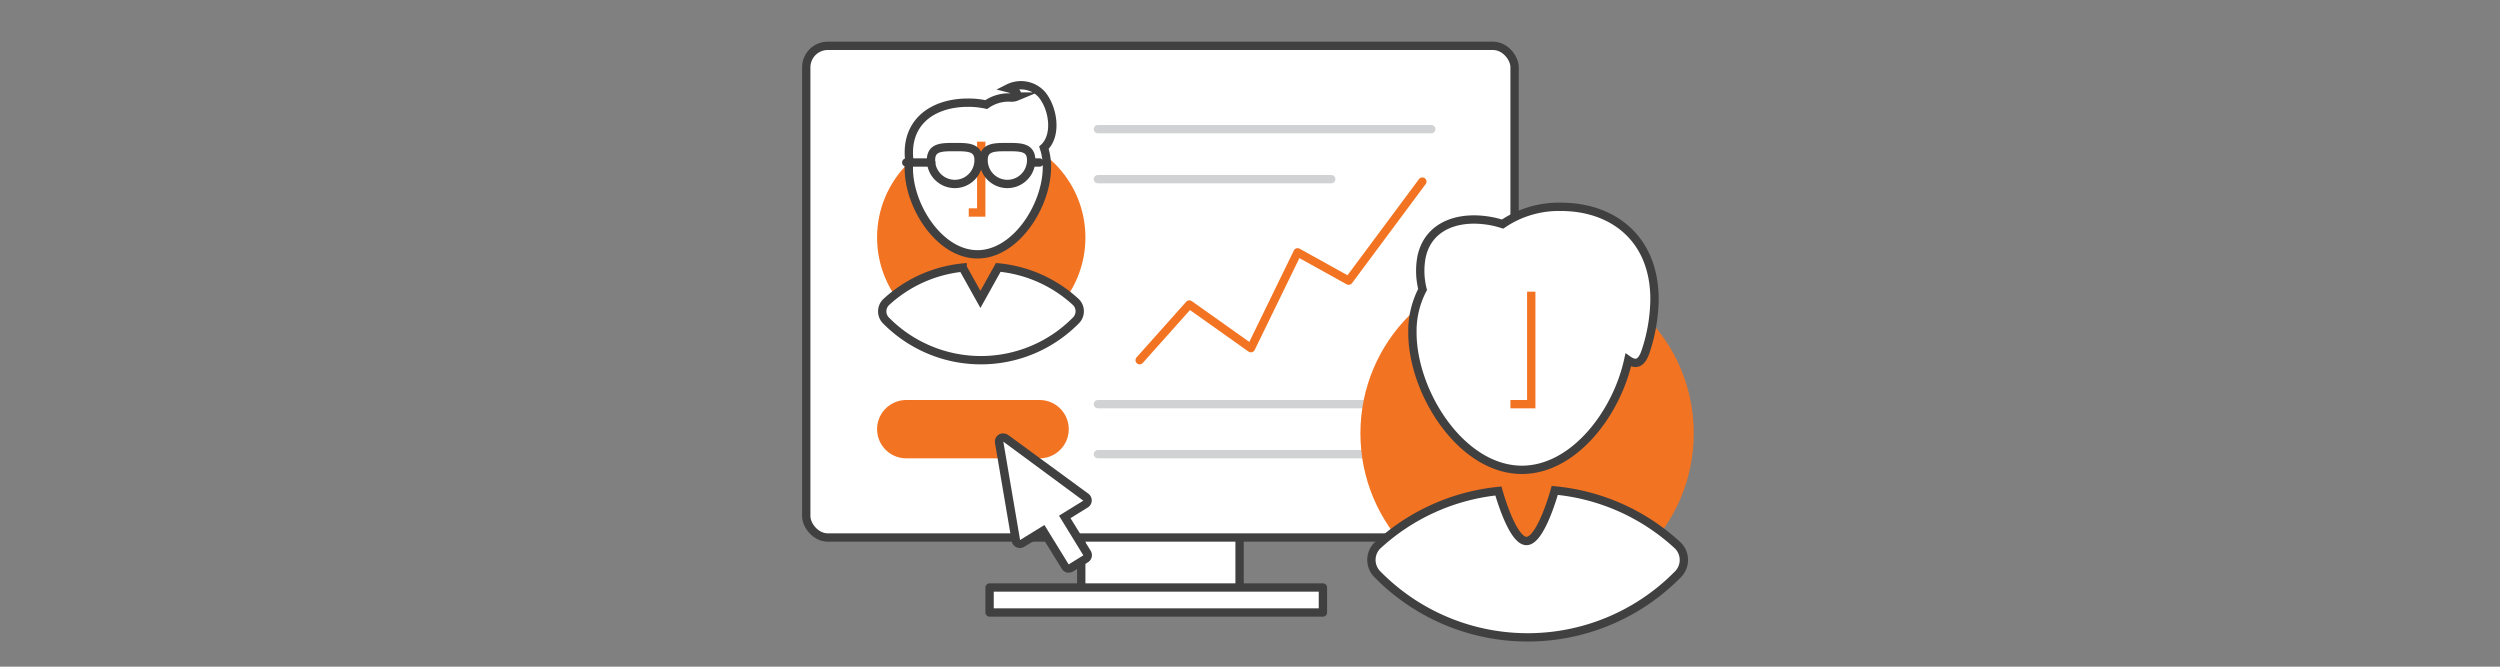 <svg id="Layer_1" data-name="Layer 1" xmlns="http://www.w3.org/2000/svg" viewBox="0 0 300 80"><rect x="0" y="0" width="300" height="80" fill="#808080" stroke="none"/><defs><style>.cls-1,.cls-10,.cls-4,.cls-5,.cls-6,.cls-8,.cls-9{fill:none;}.cls-1{stroke:#a6a8ab;}.cls-1,.cls-10,.cls-3,.cls-4,.cls-5,.cls-6{stroke-linecap:round;}.cls-1,.cls-10,.cls-2,.cls-4,.cls-5,.cls-8,.cls-9{stroke-miterlimit:10;}.cls-11,.cls-2,.cls-3{fill:#fff;}.cls-10,.cls-2,.cls-3,.cls-9{stroke:#404041;}.cls-3,.cls-6{stroke-linejoin:round;}.cls-4,.cls-6,.cls-8{stroke:#f27321;}.cls-4{stroke-width:7px;}.cls-5{stroke:#d0d2d3;}.cls-7{fill:#f27321;}.cls-12{fill:#404041;}</style></defs><title>how-it-works-3</title><line class="cls-1" x1="190.75" y1="44.5" x2="198.75" y2="44.5"/><line class="cls-1" x1="190.75" y1="47.5" x2="198.75" y2="47.5"/><rect class="cls-2" x="129.75" y="58.5" width="19" height="13"/><rect class="cls-3" x="118.75" y="70.5" width="40" height="3"/><rect class="cls-2" x="96.75" y="5.5" width="85" height="59" rx="2.58" ry="2.58"/><line class="cls-4" x1="108.75" y1="51.5" x2="124.75" y2="51.5"/><line class="cls-5" x1="131.75" y1="48.5" x2="171.75" y2="48.5"/><line class="cls-5" x1="131.75" y1="54.5" x2="171.75" y2="54.5"/><line class="cls-5" x1="131.75" y1="15.5" x2="171.75" y2="15.5"/><line class="cls-5" x1="131.75" y1="21.5" x2="159.75" y2="21.5"/><polyline class="cls-6" points="136.76 43.22 142.72 36.54 150.11 41.78 155.71 30.28 161.84 33.68 170.68 21.79"/><circle class="cls-7" cx="117.75" cy="28.5" r="12.5"/><path class="cls-2" d="M117.3,30.52c4.6,0,8.33-5.87,8.33-10.47a7.2,7.2,0,0,0-.36-2.32c1.6-1.48,1.14-4.73-.27-6.41a3.37,3.37,0,0,0-4-.73c1.21.31,1.13.89,1,1a1.59,1.59,0,0,1-.81.11,4.65,4.65,0,0,0-2.84.85,10.06,10.06,0,0,0-2.18-.23c-3.93,0-7.11,2-7.11,6a7.92,7.92,0,0,0,.05.88,7.91,7.91,0,0,0-.05.9C109,24.65,112.7,30.52,117.3,30.52Z"/><path class="cls-2" d="M129.13,36.27h0a15.93,15.93,0,0,0-9.34-4.18l-2.14,3.84-2.13-3.82a15.91,15.91,0,0,0-9.2,4.16h0a1.55,1.55,0,0,0,0,2.19,16,16,0,0,0,22.78,0A1.55,1.55,0,0,0,129.13,36.27Z"/><polyline class="cls-8" points="117.75 17 117.75 25.5 116.25 25.5"/><path class="cls-9" d="M117.43,19.22a2.85,2.85,0,0,1-5.71,0c0-1.58,1.28-1.57,2.85-1.57S117.43,17.64,117.43,19.22Z"/><path class="cls-9" d="M123.74,19.22a2.85,2.85,0,1,1-5.71,0c0-1.58,1.28-1.57,2.85-1.57S123.74,17.64,123.74,19.22Z"/><line class="cls-10" x1="111.75" y1="19.5" x2="108.75" y2="19.5"/><line class="cls-10" x1="124.75" y1="19.5" x2="123.75" y2="19.5"/><path class="cls-11" d="M128.27,68.23a.5.5,0,0,1-.43-.24l-2.68-4.33-2.49,1.54a.5.5,0,0,1-.76-.34l-2-11.76a.5.5,0,0,1,.79-.49l9.61,7.07a.5.5,0,0,1,0,.83L127.78,62l2.68,4.33a.5.5,0,0,1-.16.69l-1.76,1.09A.51.51,0,0,1,128.27,68.23Z"/><path class="cls-12" d="M120.4,53,130,60.08l-2.92,1.8L130,66.64l-1.76,1.09L125.33,63l-2.92,1.8L120.4,53m0-1a1,1,0,0,0-1,1.17l2,11.76a1,1,0,0,0,1.51.68L125,64.35l2.42,3.91a1,1,0,0,0,.62.45l.23,0a1,1,0,0,0,.53-.15l1.76-1.09a1,1,0,0,0,.32-1.38l-2.42-3.91,2.07-1.28a1,1,0,0,0,.07-1.66L121,52.21a1,1,0,0,0-.59-.19Z"/><circle class="cls-7" cx="183.25" cy="52" r="20"/><path class="cls-2" d="M182.63,56.38c6.17,0,11.34-6.7,12.76-13.17.86.6,1.57.47,2.07-1a20.4,20.4,0,0,0,1.08-6.3c0-7.29-5-11.09-11.23-11.09a12,12,0,0,0-7,2.07c-.36-.11-.73-.22-1.11-.3-4.1-.85-7.84.46-8.62,4.27a9.07,9.07,0,0,0,.13,3.88,10.73,10.73,0,0,0-1.22,5.13C169.47,47.1,175.36,56.38,182.63,56.38Z"/><path class="cls-2" d="M201.33,65.45l0,0a25.18,25.18,0,0,0-14.76-6.6s-1.65,6.07-3.39,6.07-3.37-6-3.37-6a25.14,25.14,0,0,0-14.55,6.57l0,0a2.44,2.44,0,0,0,.06,3.46,25.27,25.27,0,0,0,36,0A2.44,2.44,0,0,0,201.33,65.45Z"/><polyline class="cls-8" points="183.75 35 183.75 48.5 181.25 48.5"/></svg>